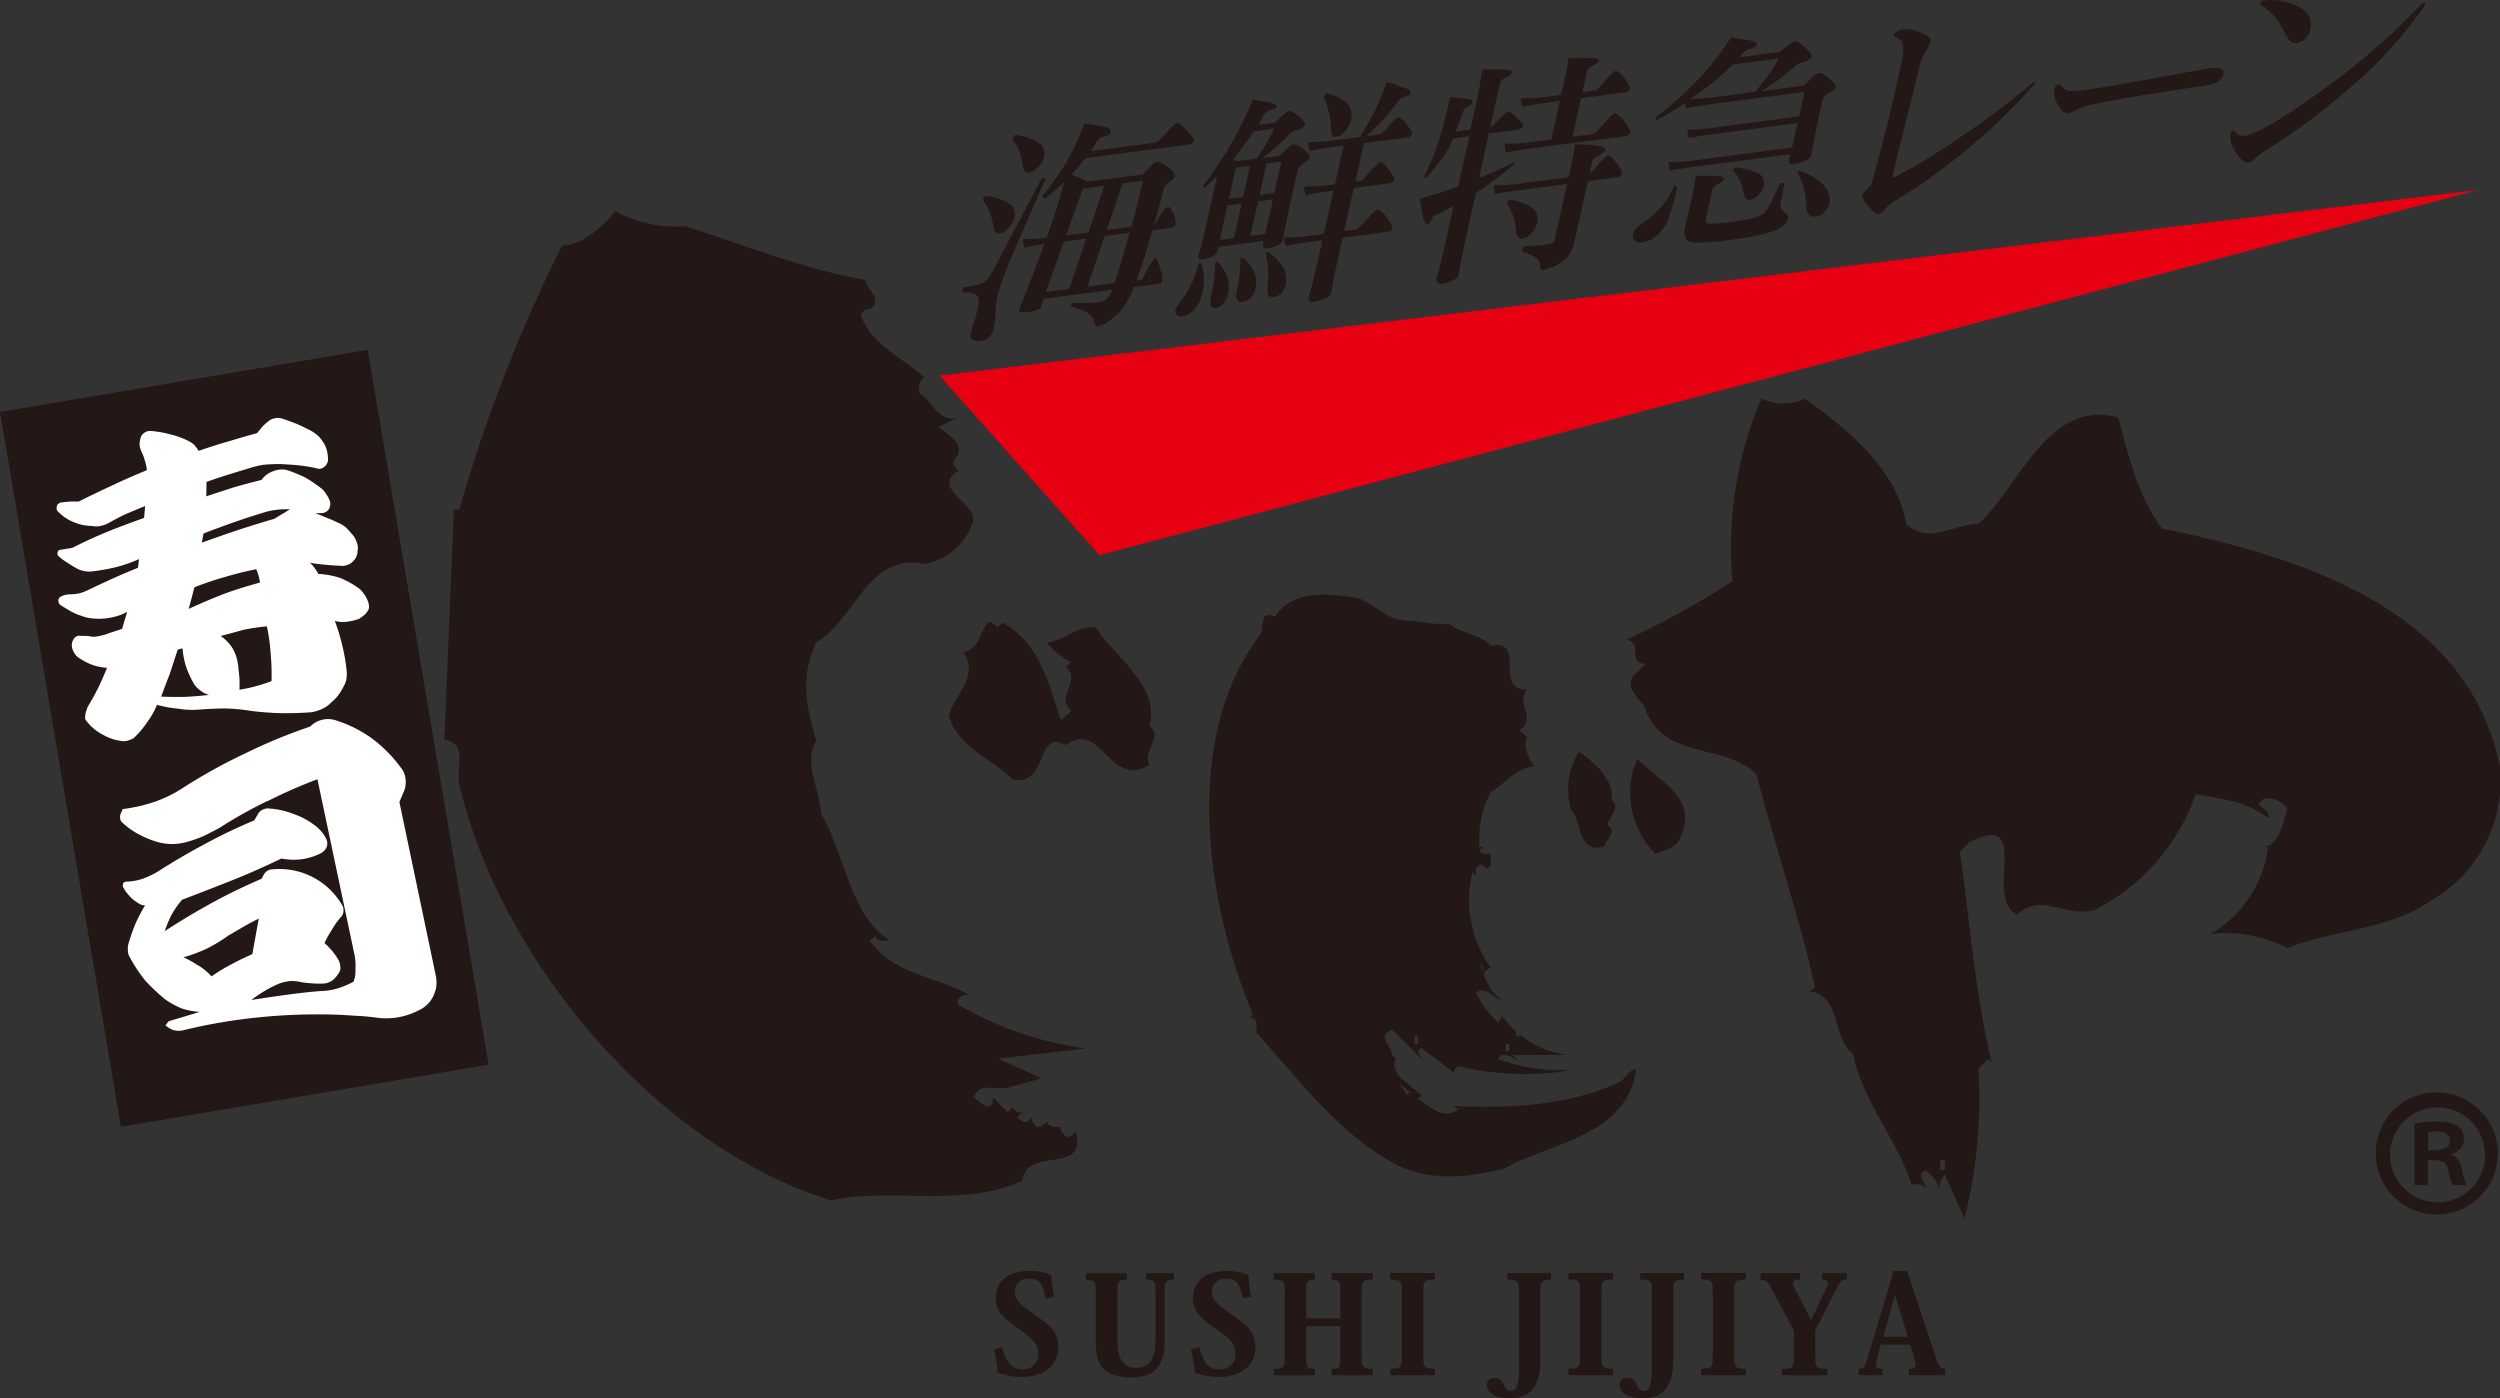 <svg xmlns="http://www.w3.org/2000/svg" width="155.679" height="87.07" viewBox="0 0 155.679 87.07">
  <rect x="0" y="0" width="155.679" height="87.07" fill="#333333" stroke="none"/>
  <g id="デザイン" transform="translate(0 0)">
    <g id="グループ_1186" data-name="グループ 1186" transform="translate(0 0)">
      <g id="グループ_1182" data-name="グループ 1182" transform="translate(61.892 79.146)">
        <path id="パス_7089" data-name="パス 7089" d="M76.925,102.454c.259,1.086.656,1.361,1.272,1.361a.925.925,0,0,0,.956-.98c0-.591-.276-.867-1.159-1.5-.989-.7-1.483-1.061-1.483-2.018,0-.681.47-1.629,2.058-1.629a3.632,3.632,0,0,1,1.386.243c.024.332.089.826.178,1.377l-.527.081c-.178-.932-.381-1.215-1.053-1.215a.776.776,0,0,0-.859.794c0,.519.324.794,1.086,1.337,1.11.786,1.621,1.151,1.621,2.139,0,1.053-.835,1.847-2.244,1.847a4.683,4.683,0,0,1-1.523-.259,10.221,10.221,0,0,0-.243-1.467l.535-.13Z" transform="translate(-76.39 -97.69)" fill="#231815"/>
        <path id="パス_7090" data-name="パス 7090" d="M85.429,102.039c0,.681.073,1.718,1.175,1.718s1.191-1.159,1.191-1.7V98.992c0-.656-.073-.729-.575-.729V97.85h1.718v.413c-.51,0-.575.089-.575.729v3.136c0,.818-.154,2.22-2.018,2.22-1.977,0-2.269-.948-2.269-2.269V99c0-.632-.057-.729-.616-.729v-.413H86v.413c-.527,0-.575.065-.575.729v3.047Z" transform="translate(-77.731 -97.72)" fill="#231815"/>
        <path id="パス_7091" data-name="パス 7091" d="M92.075,102.454c.259,1.086.648,1.361,1.272,1.361a.925.925,0,0,0,.956-.98c0-.591-.275-.867-1.159-1.5-.989-.7-1.483-1.061-1.483-2.018,0-.681.478-1.629,2.058-1.629a3.632,3.632,0,0,1,1.386.243c.024.332.081.826.178,1.377l-.527.081c-.178-.932-.381-1.215-1.053-1.215a.776.776,0,0,0-.859.794c0,.519.324.794,1.086,1.337,1.11.786,1.621,1.151,1.621,2.139,0,1.053-.843,1.847-2.244,1.847a4.683,4.683,0,0,1-1.523-.259,10.224,10.224,0,0,0-.243-1.467l.535-.13Z" transform="translate(-79.264 -97.69)" fill="#231815"/>
        <path id="パス_7092" data-name="パス 7092" d="M104.056,98.263c-.624,0-.689.089-.689.729v4.092c0,.624.057.729.689.729v.405H101.5v-.405c.494,0,.543-.081.543-.7v-1.953H99.916v1.953c0,.608.049.7.535.7v.405H97.89v-.405c.624,0,.689-.1.689-.729V98.992c0-.632-.057-.729-.689-.729V97.85h2.56v.413c-.478,0-.535.081-.535.689v1.718h2.123V98.96c0-.608-.049-.7-.543-.7V97.85h2.56Z" transform="translate(-80.469 -97.72)" fill="#231815"/>
        <path id="パス_7093" data-name="パス 7093" d="M106.85,103.8c.664,0,.721-.1.721-.729V98.982c0-.632-.057-.729-.721-.729V97.84h2.779v.413c-.656,0-.721.089-.721.729v4.092c0,.624.057.729.721.729v.405H106.85Z" transform="translate(-82.169 -97.718)" fill="#231815"/>
        <path id="パス_7094" data-name="パス 7094" d="M117.608,103.263c0,.778-.105,2.382-1.839,2.382-1.3,0-1.5-.551-1.5-.835a.429.429,0,0,1,.47-.429.62.62,0,0,1,.608.446c.122.267.235.373.421.373.494,0,.51-.891.51-1.677V99c0-.64-.057-.737-.729-.737V97.85h2.723v.413c-.6,0-.664.105-.664.729Z" transform="translate(-83.577 -97.72)" fill="#231815"/>
        <path id="パス_7095" data-name="パス 7095" d="M120.54,103.8c.664,0,.721-.1.721-.729V98.982c0-.632-.057-.729-.721-.729V97.84h2.779v.413c-.664,0-.721.089-.721.729v4.092c0,.624.057.729.721.729v.405H120.54Z" transform="translate(-84.766 -97.718)" fill="#231815"/>
        <path id="パス_7096" data-name="パス 7096" d="M127.818,103.263c0,.778-.105,2.382-1.839,2.382-1.3,0-1.5-.551-1.5-.835a.429.429,0,0,1,.47-.429.62.62,0,0,1,.608.446c.113.267.235.373.421.373.494,0,.51-.891.51-1.677V99c0-.64-.057-.737-.729-.737V97.85h2.722v.413c-.6,0-.664.105-.664.729Z" transform="translate(-85.514 -97.72)" fill="#231815"/>
        <path id="パス_7097" data-name="パス 7097" d="M130.75,103.8c.664,0,.721-.1.721-.729V98.982c0-.632-.057-.729-.721-.729V97.84h2.779v.413c-.664,0-.721.089-.721.729v4.092c0,.624.057.729.721.729v.405H130.75Z" transform="translate(-86.703 -97.718)" fill="#231815"/>
        <path id="パス_7098" data-name="パス 7098" d="M137.392,101.448l-1.386-2.593c-.259-.51-.381-.592-.7-.592V97.85h2.463v.413c-.316,0-.454.041-.454.186a.967.967,0,0,0,.154.413l.972,1.9h.024l.9-1.9a1.205,1.205,0,0,0,.146-.421c0-.138-.105-.17-.365-.17V97.85h1.531v.413c-.316,0-.413.065-.624.527l-1.337,2.641v1.653c0,.624.065.729.754.729v.405h-2.844v-.405c.7,0,.762-.1.762-.729v-1.637Z" transform="translate(-87.569 -97.72)" fill="#231815"/>
        <path id="パス_7099" data-name="パス 7099" d="M146.059,102.278h-1.839l-.219.851a1.887,1.887,0,0,0-.073.421c0,.186.105.227.4.227v.405H142.85v-.405c.251,0,.381-.089.494-.478l1.685-5.6h.843l1.815,5.477c.17.51.267.6.551.6v.405h-2.261v-.405c.316,0,.421-.065.421-.235a1.2,1.2,0,0,0-.065-.316l-.267-.948Zm-.154-.486-.778-2.569h-.032l-.713,2.569Z" transform="translate(-88.999 -97.692)" fill="#231815"/>
      </g>
      <path id="パス_7100" data-name="パス 7100" d="M82.17,37.354,72.22,26.173,168.027,14.61Z" transform="translate(-13.706 -2.782)" fill="#e60012"/>
      <g id="グループ_1183" data-name="グループ 1183" transform="translate(27.666 13.149)">
        <path id="パス_7101" data-name="パス 7101" d="M66.164,65.651c-.219-.543.575-.632.721-.64h-.13c-2.034-1.142-4.7-1.272-6.1-3.346l.34-.292c.13.381.591.292.891.292-2.5-1.612-2.755-5.332-4.278-7.916-.041-1.523-1.142-3.047-.292-4.57-.681-2.155-.972-4.059,0-6.093,2.366-1.313,3.217-5.631,6.733-4.87A3.891,3.891,0,0,0,67.1,35.46c0-1.142-2.625-1.993-.932-3.047-.17-.17-.381-.3-.3-.632.891-.972-.251-1.523-.932-2.115l1.232-.592c-1.232.421-1.6-1.013-2.455-1.523,0-.34-.041-.762.34-.932-1.142-1.142-3.427-2.074-3.978-3.978.17-.13.3-.381.591-.3.843-.591-.211-1.224-.3-1.823-3.938-.681-7.536-2.2-11.263-3.346a7.494,7.494,0,0,1-4.278-.932c-.972,1.061-1.993,2.074-3.346,2.155a94.614,94.614,0,0,0-6.393,16.432h-.34l-.592,14.35c1.523.13.681,1.823.932,2.755,2.5,10.8,12.195,22.526,23.158,25.913,3.808-.851,8.087.51,11.9-1.232.292-2.2,4.019-.292,3.346-3.047-.17.13-.292.381-.632.3-.13-.17-.381-.3-.292-.591-.3,0-.762.041-.891-.34-.17.17-.34.381-.632.34-.13-.17-.381-.34-.292-.632l-.3.3c-.292.081-.47-.13-.632-.3l.34-.292c-.34.081-.47-.17-.64-.3l-.292.3L68.3,71.42v.34c-.292.591-.8-.081-1.183-.34.381-.972,1.353-.421,2.115-.591l2.115-.591-2.706-1.224,5.461-.632a21.517,21.517,0,0,1-7.916-2.706Z" transform="translate(-34.15 -16.24)" fill="#231815"/>
        <path id="パス_7102" data-name="パス 7102" d="M85.416,54.249c.681-2.415-2.2-4.319-3.346-6.093-1.232-.13-1.9.851-3.047.932a4.351,4.351,0,0,0,1.523,1.224l-.34.3c1.021.891-.681,1.823.34,2.747l-.632.592c-.762-2.2-1.272-4.781-3.646-6.093l-.292.292c-.17-.13-.34-.381-.632-.292-.51.591-.51,1.693-1.523,1.823,1.061,1.523-.591,2.666-.891,3.978.51,1.9,2.666,2.666,3.938,3.938,2.285.551,1.442-3.176,3.346-2.115,2.244-1.612,2.666,2.755,5.21,1.232-.47-1.013.891-1.612,0-2.455Z" transform="translate(-41.507 -22.235)" fill="#231815"/>
        <path id="パス_7103" data-name="パス 7103" d="M118.667,75.977c-3.063,1.515-6.976,1.766-10.453,1.58l.219.219c-.916.7-1.766-.219-2.5-.664l.219-.219L104.8,75.758c-.219-.284-.51-.916-.219-1.134l-.251-.251c0-.5-1.013-1.167,0-1.58l2.966,2.974c-.446-.535-1.134-.98-1.361-1.612l.219-.219,2.05,1.58c-.065-.219.1-.316.219-.446a17.532,17.532,0,0,0,7.268.219,10.892,10.892,0,0,1-4.773-.664c.413-.7,1.329.316,1.134,0l-.227-.251h3.549a5.458,5.458,0,0,1-3.111-1.28v.146h-.219V72.9a7.347,7.347,0,0,1-.916-1.021c.065.219-.1.348-.219.478a7.472,7.472,0,0,1-1.361-1.831c.51-.51,1.07.284,1.58.438l-.664-.664c-.122-.47-.851-1.045,0-1.353A7.3,7.3,0,0,1,109.333,63l.219.251c0-.251-.065-.567.219-.7.219-.065.348.13.478.219.381-.154.154-.632.219-.916-.219,0-.567.065-.7-.219l.219-.219h-.219a6.251,6.251,0,0,1,.7-3.411c.916-.5,1.58-1.548,2.714-1.58-.381-.535-.729-1.329-.446-1.831l-.478-.438c1.134-.762-.284-1.677.478-2.528-2.115.065,0-3.217-2.277-2.714-.5-.7-1.928-.786-2.5-1.361h-.7l-1.831-.219c-1.45,0-1.928-.859-3.16-1.394-1.766-.284-4.043-.6-5.243,1.134-1.013-.438-.632.762-.916,1.134-4.926,6.507-3.346,16.773-.446,23.652l-.219.219h.219c.381.186.162.632.219.916,2.334,2.56,5.113,6.32,8.654,8.184,2.147,1.1,4.546.851,6.823.251,2.876-1.612,7.552-1.961,8.176-6.158-.405,0-.632.47-.916.7Zm-7.26-2.277h.219v.446h-.219Zm-1.394-4.764v.219l-.219-.478.219.251Zm-4.294,4.294h.219v.47h-.219Zm-.478,3.662-.438-.7.632.478.032-.041.251.251-.284-.219-.186.219Z" transform="translate(-45.305 -21.834)" fill="#231815"/>
        <path id="パス_7104" data-name="パス 7104" d="M122.757,63.705c.065-.446.851-.916.219-1.361.065-.5.851-1.078.219-1.612.251-1.078-1.013-2.3-2.018-2.941a4.442,4.442,0,0,0-.47,3.63c.7.729.348,2.714,2.05,2.277Z" transform="translate(-50.529 -24.123)" fill="#231815"/>
        <path id="パス_7105" data-name="パス 7105" d="M125.713,58.34a5.378,5.378,0,0,0,1.142,5.907c.567-.219,1.418-.381,1.58-1.134,1.078-2.309-1.353-3.411-2.714-4.773Z" transform="translate(-51.435 -24.227)" fill="#231815"/>
        <path id="パス_7106" data-name="パス 7106" d="M179.375,53.457c-2.042-9.845-12.681-13.013-21.019-14.723-1.5-2.042-2.082-4.505-2.714-6.92-4.424-1.167-6.126,4.294-8.719,6.628-1.507,0-3.128,1.337-4.505,0-.5-3.3-3.671-5.923-6.3-7.8a3.127,3.127,0,0,1-2.714,0,23.724,23.724,0,0,0-1.791,11.384,57.806,57.806,0,0,1-6.588,3.63c1.037.211,0,1.54,1.207,1.5l-.624.583c-1.045.916.624,1.791.624,2.423,1.337,3,4.878,1.92,6.879,3.881,1.126,4.424,2.625,8.719,3.63,13.224a.881.881,0,0,1-.413.3c2.074.105,1.418,2.82,2.8,3.914.624,3.006,2.714,5.259,3.63,8.095.292,0,.753-.081.875.292.081-.413-.673-.875,0-1.167a2.134,2.134,0,0,1,.875,1.24,1.057,1.057,0,0,1,.34-.948l1.207,2.714a30.913,30.913,0,0,0,.875-9.342l.624-.583c.057.073.146.146.211.227-1.053-4.238-1.353-8.775-2-13.151l.583-.583c4.043-2.042.835,3.541,3.006,4.505,1.418-1.418,3.006.211,4.8-.292a12.729,12.729,0,0,0,6.3-7.211c1.588.292,3.249.462,4.505,1.5.162-.462-.381-.583-.583-.916l.292-.292a1.433,1.433,0,0,1,1.5.624c-.292.875-.5,2.293-1.5,2.374h.292a7.287,7.287,0,0,1-3.589,5.421,8.351,8.351,0,0,1,4.8.875c2.917-1.167,6.377-1.126,9.01-3.006a8.63,8.63,0,0,0,4.213-8.386ZM144.841,78.689h-.292v-.624h.292Z" transform="translate(-51.392 -18.972)" fill="#231815"/>
      </g>
      <g id="グループ_1184" data-name="グループ 1184" transform="translate(59.907)">
        <path id="パス_7107" data-name="パス 7107" d="M78.915,12.877l.243.024c-.924,2.091-1.629,3.719-2.131,4.894a18.4,18.4,0,0,0-.851,2.325,7.327,7.327,0,0,0-.138.81,7.916,7.916,0,0,1-.138,1.386.8.8,0,0,1-.251.462.876.876,0,0,1-.543.251.7.7,0,0,1-.567-.105c-.073-.073-.081-.219-.041-.421a7.989,7.989,0,0,1,.267-.867c.073-.3.13-.527.17-.689a1.072,1.072,0,0,0,0-.648c-.073-.178-.405-.284-1-.324l.122-.292a3.925,3.925,0,0,0,1.2-.284,1.5,1.5,0,0,0,.543-.608l3.111-5.907ZM75.374,14a3.294,3.294,0,0,1,1.588.543.807.807,0,0,1,.243.826,1.388,1.388,0,0,1-.429.681.827.827,0,0,1-.527.292c-.211.024-.332-.154-.381-.535a3.075,3.075,0,0,0-.648-1.548L75.382,14Zm1.864-3.792a3.339,3.339,0,0,1,1.572.543.788.788,0,0,1,.235.826,1.388,1.388,0,0,1-.429.681.844.844,0,0,1-.543.292c-.194.024-.316-.154-.373-.535a2.955,2.955,0,0,0-.632-1.548l.162-.259Zm4.327-.729c.4.065.786.138,1.159.211.348.065.5.162.478.3s-.162.251-.389.316a.738.738,0,0,0-.413.194c-.146.251-.292.486-.446.713l4.124-.543s.186-.17.494-.494q.632-.7.778-.729c.1-.016.332.194.7.616.235.235.348.389.332.47a.344.344,0,0,1-.34.275l-6.409.843a7.925,7.925,0,0,1-.713.826,1.319,1.319,0,0,1-.178.186,6.863,6.863,0,0,1,1,.454l3.419-.446c.178-.17.324-.316.438-.429.211-.219.365-.34.462-.348.17-.024.421.1.754.357.284.227.405.413.381.559-.016.057-.122.162-.316.308a.932.932,0,0,0-.365.4q-.255,1.021-.608,2.236h.057a4.91,4.91,0,0,1,.373-.608c.186-.284.332-.429.446-.446.089-.008.186.089.275.308a1.239,1.239,0,0,1,.178.737.287.287,0,0,1-.275.243l-1.167.154c-.162.583-.348,1.2-.551,1.831-.154.478-.3.916-.446,1.288l.357-.049c.105-.219.235-.446.365-.681.219-.413.365-.632.446-.64.105-.016.211.186.3.6a1.78,1.78,0,0,1,.154.737c-.032.154-.089.235-.162.243l-1.621.211a6.626,6.626,0,0,1-.551,1.126,3.424,3.424,0,0,1-.9.908,2.14,2.14,0,0,1-.794.421c-.122.016-.194-.113-.235-.389-.057-.332-.543-.616-1.467-.851l.105-.219a16.486,16.486,0,0,0,1.7-.057.871.871,0,0,0,.624-.413,2.112,2.112,0,0,0,.17-.357l-4.262.559-.178.519c-.032.13-.284.235-.754.308-.438.057-.64.016-.608-.13.616-1.523,1.134-2.885,1.572-4.1q-.583.085-1.24.219l-.105-.543a11.387,11.387,0,0,0,1.5-.073c.486-1.386.851-2.544,1.094-3.484-.357.34-.77.7-1.232,1.061l-.138-.162a17.756,17.756,0,0,0,1.507-2.139,18.43,18.43,0,0,0,1.142-2.423ZM79.15,19.991l1.467-.194,1.053-3.128-1.386.178L79.15,19.983Zm1.272-3.533,1.4-.186.972-2.9-1.321.17-1.053,2.909Zm2.39.057-1.053,3.128,1.677-.219c.154-.438.332-1.037.559-1.807.13-.438.259-.875.381-1.313l-1.564.2Zm1.126-3.29-.989,2.9,1.54-.2c.275-1,.51-1.953.713-2.86Z" transform="translate(-73.94 -1.803)" fill="#231815"/>
        <path id="パス_7108" data-name="パス 7108" d="M91.951,17.575a3.688,3.688,0,0,1,.1,1.7,2.416,2.416,0,0,1-.6,1.272,1.25,1.25,0,0,1-.713.357.383.383,0,0,1-.348-.105.45.45,0,0,1-.041-.34,4.088,4.088,0,0,1,.583-.843,6.633,6.633,0,0,0,.835-1.953l.194-.1Zm3.2-10.153c.381.065.713.113,1,.162.357.073.519.162.494.251-.024.105-.146.178-.365.227a.81.81,0,0,0-.365.2c-.138.251-.275.486-.413.721l1.021-.13c.2-.178.348-.316.438-.405a1.236,1.236,0,0,1,.478-.324c.089-.008.267.081.527.292.324.267.47.454.446.567s-.186.211-.478.316a1.2,1.2,0,0,0-.446.211,13.6,13.6,0,0,1-1.726,1.54l1.061-.138c.154-.138.292-.275.421-.4a1.153,1.153,0,0,1,.429-.316,1.045,1.045,0,0,1,.592.267c.324.259.47.446.446.551s-.154.211-.4.357c-.211.162-.332.292-.357.405l-.51,2.285-.438,2.147c-.032.154-.243.284-.632.4a2.817,2.817,0,0,1-.365.073c-.194.024-.259-.081-.211-.316l.032-.154L93,16.586l-.073.324c-.032.146-.219.267-.559.381a2.009,2.009,0,0,1-.324.081c-.227.032-.316-.073-.259-.308.146-.486.275-.98.381-1.475l.762-3.411c-.251.251-.519.51-.8.754l-.065-.17a21.675,21.675,0,0,0,1.6-2.342,24.13,24.13,0,0,0,1.483-2.974Zm-2.2,10.088a2.289,2.289,0,0,1,.616.956,2.064,2.064,0,0,1,.041,1.061,1.088,1.088,0,0,1-.275.575.8.8,0,0,1-.5.284.257.257,0,0,1-.292-.154,1.892,1.892,0,0,1,.081-.859,9.584,9.584,0,0,0,.2-1.8l.122-.073Zm.146-1.361.883-.113.478-2.155-.883.113L93.1,16.149Zm.567-2.552.883-.113.429-1.937-.883.113L93.668,13.6Zm.5-2.35,1.224-.162a10.759,10.759,0,0,0,1.1-1.864l-1.264.162a12.658,12.658,0,0,1-.891,1.224c-.138.178-.275.348-.421.51l.251.122Zm.324,5.988a2.215,2.215,0,0,1,.745.916,1.593,1.593,0,0,1,.1.98,1.091,1.091,0,0,1-.275.575.855.855,0,0,1-.5.3.36.36,0,0,1-.381-.146c-.081-.081-.065-.357.041-.818a7.911,7.911,0,0,0,.162-1.726l.113-.081Zm.519-1.337.924-.122.478-2.155-.924.122Zm1-4.489-.429,1.937.924-.122.429-1.945-.924.122Zm.065,5.469a2.982,2.982,0,0,1,.964.964,1.661,1.661,0,0,1,.162,1.1,1.086,1.086,0,0,1-.259.519.782.782,0,0,1-.438.235c-.178.024-.3,0-.365-.089-.073-.049-.089-.316-.041-.81a4.906,4.906,0,0,0-.154-1.807ZM103.5,6.328a6.191,6.191,0,0,1,.948.308c.4.1.575.219.535.373-.024.1-.138.178-.34.235a.679.679,0,0,0-.389.2,13.261,13.261,0,0,1-2.018,2.244l.9-.113s.186-.178.462-.486a3.472,3.472,0,0,1,.575-.575c.146-.016.332.122.551.429.243.292.357.478.34.567a.3.3,0,0,1-.284.259l-2.706.357-.535,2.4.365-.049s.219-.2.527-.543a3.45,3.45,0,0,1,.64-.624c.138-.016.316.13.551.454s.348.519.332.592a.3.3,0,0,1-.275.267l-2.236.292-.6,2.682.818-.105s.211-.211.551-.567a4.121,4.121,0,0,1,.673-.656c.154-.024.357.138.608.478s.381.543.365.616a.318.318,0,0,1-.275.275l-2.828.373-.34,1.523c-.186.818-.308,1.458-.381,1.928-.041.17-.276.324-.713.454-.194.049-.332.081-.421.1-.227.032-.308-.089-.251-.373.146-.454.308-1.1.5-1.945l.34-1.523-.6.081c-.794.105-1.361.194-1.7.275l-.105-.543a11.752,11.752,0,0,0,1.9-.138l.6-.081.6-2.682h-.065c-.786.113-1.353.2-1.685.284l-.105-.543a11.521,11.521,0,0,0,1.88-.138h.065l.535-2.407-.438.057c-.786.105-1.353.194-1.693.259l-.089-.543a11.634,11.634,0,0,0,1.88-.138l1.361-.178a15.541,15.541,0,0,0,1.661-3.419Zm-3.768.7a2.713,2.713,0,0,1,1.377.7,1.253,1.253,0,0,1,.146,1.045,1.4,1.4,0,0,1-.429.681.84.84,0,0,1-.535.275c-.162.024-.259-.194-.284-.64a4.254,4.254,0,0,0-.446-1.815l.162-.259Z" transform="translate(-77.049 -1.209)" fill="#231815"/>
        <path id="パス_7109" data-name="パス 7109" d="M110.966,6.892c.4.049.754.089,1.086.122.243.041.357.105.34.186a.474.474,0,0,1-.292.3c-.146.065-.227.122-.235.17-.178.535-.348.989-.519,1.386l.916-.122.357-1.6c.186-.826.308-1.54.381-2.139q.535-.024,1.337,0c.365,0,.543.073.51.194s-.162.235-.405.332a.485.485,0,0,0-.324.316l-.608,2.723h.057s.154-.138.413-.4c.357-.373.575-.559.656-.567s.292.154.616.486c.211.194.316.316.3.373a.318.318,0,0,1-.284.275l-1.847.243-.616,2.779c.745-.3,1.475-.64,2.2-1l.032.105a24.476,24.476,0,0,1-2.431,1.831l-.656,2.966c-.162.729-.308,1.45-.421,2.147-.041.17-.267.324-.681.446a3.131,3.131,0,0,1-.373.089c-.259.032-.365-.089-.3-.365q.316-1.191.535-2.163l.51-2.309q-.523.28-1.021.51c-.178.049-.284.138-.308.251-.016.041-.041.1-.081.178-.057.113-.122.17-.194.178-.162.024-.292-.251-.373-.81-.016-.154-.065-.413-.13-.77.818-.227,1.612-.478,2.39-.754l.7-3.136-1,.13c-.122.267-.235.494-.34.7a11.108,11.108,0,0,1-1.4,1.807l-.081-.113c.259-.543.478-1.029.656-1.467.13-.357.275-.794.421-1.3.17-.616.357-1.345.559-2.2ZM113.7,12.4a11.522,11.522,0,0,0,1.88-.138l2.8-.365.178-.8c.049-.227.13-.648.227-1.248a9.2,9.2,0,0,1,1.2.065c.486.041.713.122.681.259-.024.113-.162.235-.4.373-.243.089-.373.2-.405.34l-.17.786q.146-.134.462-.486a3.542,3.542,0,0,1,.64-.64c.146-.016.34.138.583.478.243.324.357.535.34.624a.285.285,0,0,1-.267.243l-1.864.243-.851,3.824A1.827,1.827,0,0,1,118,17.134a2.722,2.722,0,0,1-1.215.535q-.194.024-.17-.292c.016-.34-.373-.632-1.159-.859l.113-.292q1.094-.1,1.629-.17a.326.326,0,0,0,.316-.251l.778-3.492-2.787.365c-.786.105-1.361.194-1.7.275l-.089-.543ZM115.4,6.973a10.237,10.237,0,0,0,1.864-.122l.656-.089.267-1.2c.081-.348.138-.713.186-1.078q.778-.036,1.483,0c.292-.016.421.049.389.2-.016.057-.122.138-.332.251-.227.122-.357.251-.389.4l-.275,1.256.875-.113s.2-.211.519-.567a3.543,3.543,0,0,1,.64-.64q.219-.024.583.462c.243.34.357.551.332.632a.287.287,0,0,1-.276.243l-2.763.365-.535,2.4,1.361-.178s.211-.211.551-.583a3.37,3.37,0,0,1,.681-.689c.162-.024.381.146.64.494s.389.567.373.656a.31.31,0,0,1-.284.259l-5.761.754c-.786.105-1.361.194-1.7.275l-.1-.551a11.752,11.752,0,0,0,1.9-.138l1.021-.13.535-2.4-.656.089c-.786.105-1.353.194-1.7.275l-.081-.543Zm-.729,6.312a3.426,3.426,0,0,1,1.54.575.974.974,0,0,1,.211.916,1.462,1.462,0,0,1-.429.681.938.938,0,0,1-.535.267c-.194.024-.308-.162-.348-.567a3.436,3.436,0,0,0-.575-1.645l.146-.227Z" transform="translate(-80.613 -0.858)" fill="#231815"/>
        <path id="パス_7110" data-name="パス 7110" d="M128.069,12.131l.2.024a12.033,12.033,0,0,1-.664,2.277,2.508,2.508,0,0,1-.883,1,2.045,2.045,0,0,1-.64.211.519.519,0,0,1-.478-.113.5.5,0,0,1-.081-.478c.041-.162.259-.381.664-.673a4.738,4.738,0,0,0,1.872-2.253Zm3.5-9.261c.421.065.778.122,1.086.178.4.065.583.154.567.259-.024.122-.17.219-.421.292a.836.836,0,0,0-.4.219l-.275.3,2.5-.324c.2-.154.348-.267.446-.348a1.709,1.709,0,0,1,.51-.332c.1-.016.292.1.575.34.348.3.51.5.478.632-.024.105-.194.219-.519.332a.918.918,0,0,0-.438.194,14.885,14.885,0,0,1-2.155,1.612l2.617-.34c.178-.162.34-.316.5-.47a1.221,1.221,0,0,1,.454-.324c.146-.016.34.089.6.34.3.259.446.429.429.527-.024.122-.154.243-.373.365-.267.17-.421.324-.446.462-.34,1.523-.535,2.479-.583,2.876-.057.251-.1.446-.13.6s-.275.308-.7.438c-.186.041-.316.065-.405.081q-.328.036-.243-.34l.065-.284-5.931.778c-.656.081-1.191.17-1.6.251l-.073-.543a10.818,10.818,0,0,0,1.775-.122l5.931-.778.34-1.523-5.186.681a15.168,15.168,0,0,0-1.588.267l-.089-.543a13,13,0,0,0,1.775-.138l5.186-.681.34-1.523-5.34.7c-.964.13-1.645.235-2.042.324l-.041-.34c-.543.357-1.151.721-1.815,1.086l-.065-.17a22.418,22.418,0,0,0,2.536-2.228,17.109,17.109,0,0,0,2.18-2.755Zm-2.147,8.646a11.651,11.651,0,0,1,1.191,0c.405,0,.6.049.575.162-.032.13-.17.251-.413.357a.561.561,0,0,0-.332.348l-.381,1.71c-.057.243.016.381.2.389a15.036,15.036,0,0,0,1.758-.162,6.5,6.5,0,0,0,1.175-.251,1.227,1.227,0,0,0,.51-.275,3.008,3.008,0,0,0,.348-.543c.17-.332.381-.778.624-1.313l.259.024c-.105.551-.17.9-.211,1.053-.081.348-.024.583.162.7.219.146.316.292.284.429a1.074,1.074,0,0,1-.575.632,3.164,3.164,0,0,1-.851.316,15.167,15.167,0,0,1-1.985.373,15.606,15.606,0,0,1-2.415.2c-.324-.024-.519-.13-.591-.324a1.249,1.249,0,0,1,.024-.754l.4-1.783c.1-.446.178-.875.235-1.288Zm-.348-4.8c.527-.016,1.134-.065,1.831-.154l2.2-.292a11.259,11.259,0,0,0,1.483-2.074l-2.876.381a16.291,16.291,0,0,1-1.54,1.353c-.332.259-.7.519-1.1.794Zm2.8,4.262a3.784,3.784,0,0,1,1.531.421.685.685,0,0,1,.235.729,1.328,1.328,0,0,1-.405.632.8.8,0,0,1-.478.243c-.2.024-.324-.13-.381-.478a2.532,2.532,0,0,0-.648-1.369l.146-.186Zm3.97.2a3.659,3.659,0,0,1,1.467.851,1.3,1.3,0,0,1,.429,1.175,1.183,1.183,0,0,1-.405.632.807.807,0,0,1-.429.194.515.515,0,0,1-.438-.105c-.122-.1-.178-.34-.186-.721a4.218,4.218,0,0,0-.559-1.945l.122-.073Z" transform="translate(-83.723 -0.554)" fill="#231815"/>
        <path id="パス_7111" data-name="パス 7111" d="M153.752,5.79a38.015,38.015,0,0,1-8.719,7.236,2.359,2.359,0,0,0-.51.47.671.671,0,0,1-.389.275c-.13.016-.332-.138-.608-.478-.3-.332-.429-.559-.4-.7a1.165,1.165,0,0,1,.292-.357,1.163,1.163,0,0,0,.316-.47c-.032.154.138-.478.51-1.88s.713-2.787,1.013-4.132q.316-1.434.389-1.847c.057-.47.032-.778-.089-.916a1.372,1.372,0,0,0-.324-.219c-.113-.057-.162-.113-.146-.162A.383.383,0,0,1,145.3,2.4a.655.655,0,0,1,.324-.138,2.371,2.371,0,0,1,1.167.219c.446.186.64.373.6.575a4.4,4.4,0,0,1-.292.551,3.232,3.232,0,0,0-.438,1.07c-.016.065-.251,1.045-.721,2.949-.478,1.88-.778,3.1-.9,3.638-.032.146-.008.211.065.2a.949.949,0,0,0,.2-.081,38.109,38.109,0,0,0,3.7-2.253,48.2,48.2,0,0,0,4.61-3.444c.219-.194.316-.219.284-.081a.567.567,0,0,1-.13.211Z" transform="translate(-87.066 -0.436)" fill="#231815"/>
        <path id="パス_7112" data-name="パス 7112" d="M167.195,6.351c-.462.065-1.515.219-3.144.478-1.937.308-3.2.543-3.8.689a3.751,3.751,0,0,0-.964.308,1.765,1.765,0,0,1-.47.227c-.267.032-.5-.13-.7-.5a1.4,1.4,0,0,1-.227-1.013c.041-.17.122-.267.251-.284.057,0,.146.057.275.2a.636.636,0,0,0,.462.227,8.694,8.694,0,0,0,.948-.081c.7-.089,2.139-.332,4.311-.729,2.155-.4,3.274-.592,3.33-.6.7-.089,1.021.024.948.357-.081.381-.486.616-1.2.713Z" transform="translate(-89.862 -1.005)" fill="#231815"/>
        <path id="パス_7113" data-name="パス 7113" d="M183.448.456a27.1,27.1,0,0,1-4.675,5.1,39.984,39.984,0,0,1-5.218,3.857,2.955,2.955,0,0,0-.64.51.573.573,0,0,1-.365.211q-.389.049-.827-.681a1.621,1.621,0,0,1-.308-1.11q.049-.194.194-.219a1.718,1.718,0,0,1,.194.194.556.556,0,0,0,.486.146c.729-.1,2.261-.98,4.61-2.666a43.453,43.453,0,0,0,6.3-5.413.589.589,0,0,1,.284-.2c.049,0,.057.032.041.105a.458.458,0,0,1-.073.162Zm-7.041,1.3a1.058,1.058,0,0,1-.907.94c-.2.024-.373-.089-.519-.348-.178-.3-.348-.592-.519-.891a3.674,3.674,0,0,0-1.078-1.1.153.153,0,0,1-.105-.178c.016-.073.089-.122.219-.138a3.821,3.821,0,0,1,1.977.308c.754.324,1.061.794.924,1.418Z" transform="translate(-92.43 -0.012)" fill="#231815"/>
      </g>
      <g id="グループ_1185" data-name="グループ 1185" transform="translate(0 21.781)">
        <rect id="長方形_19588" data-name="長方形 19588" width="23.223" height="45.149" transform="translate(0 3.873) rotate(-9.6)" fill="#231815"/>
        <path id="パス_7114" data-name="パス 7114" d="M5.436,38.631a2.8,2.8,0,0,1-.972-.648.33.33,0,0,1-.105-.154.519.519,0,0,1,.016-.219.222.222,0,0,1,.105-.138.244.244,0,0,1,.162-.073c.178-.024.365-.041.559-.057.17,0,.34-.008.527,0,.7-.348,1.4-.689,2.107-1.013.713-.34,1.426-.648,2.139-.94a2.142,2.142,0,0,0-.122-.583,2.69,2.69,0,0,0-.2-.543,1.383,1.383,0,0,1-.13-.446,1.448,1.448,0,0,1,.065-.446.552.552,0,0,1,.251-.324.584.584,0,0,1,.389-.1,5.894,5.894,0,0,1,1.159.2,4.956,4.956,0,0,1,1.134.4,1.6,1.6,0,0,1,.405.267,2.61,2.61,0,0,1,.275.373c.6-.211,1.2-.405,1.8-.575.616-.186,1.224-.365,1.831-.527.105-.122.211-.251.316-.381a3.081,3.081,0,0,1,.381-.348.8.8,0,0,1,.389-.194,1.011,1.011,0,0,1,.494.016c.308.105.616.219.932.34.3.138.608.284.908.446a2.711,2.711,0,0,1,.462.357,2.937,2.937,0,0,1,.357.519,1.72,1.72,0,0,1,.146.462,2.432,2.432,0,0,1,.041.478A.651.651,0,0,1,21,35.2a.457.457,0,0,1-.454.073,9.6,9.6,0,0,0-1.175-.194c-.373-.032-.745-.057-1.11-.073-.348,0-.681.016-.989.041a5.59,5.59,0,0,0-.916.219c-.446.13-.883.267-1.329.405s-.9.292-1.337.446l-.016.9c.559-.186,1.134-.373,1.71-.559q.839-.243,1.726-.462a1.691,1.691,0,0,1,.34-.34,1.784,1.784,0,0,1,.429-.219,1.364,1.364,0,0,1,.454-.089,1.126,1.126,0,0,1,.421.049,9.435,9.435,0,0,1,1.11.462,9.858,9.858,0,0,1,1,.681,1.336,1.336,0,0,1,.284.348,1.835,1.835,0,0,1,.211.389.621.621,0,0,1-.049.535.558.558,0,0,1-.462.251h-.373l1.045.429c.162.073.316.146.478.219a1.95,1.95,0,0,1,.405.267l.357.4a1.324,1.324,0,0,1,.275.478.928.928,0,0,1,.065.535.953.953,0,0,1-.065.348.737.737,0,0,1-.178.275.8.8,0,0,1-.4.275.817.817,0,0,1-.438.049c-.332-.008-.648-.032-.948-.065a9.48,9.48,0,0,1-.948-.122,1.613,1.613,0,0,1,.3.332,2.111,2.111,0,0,1,.227.365,5.238,5.238,0,0,1,1.361.251,5.687,5.687,0,0,1,1.191.664,2.01,2.01,0,0,1,.567.867.878.878,0,0,1,.024.405,1.524,1.524,0,0,1-.211.316,4.048,4.048,0,0,1-.389.292,3.536,3.536,0,0,1-.478.138,3.451,3.451,0,0,1-.535.065,2.089,2.089,0,0,1-.5-.073,12.322,12.322,0,0,1,.478,1.588,11.011,11.011,0,0,1,.267,1.629,2.005,2.005,0,0,1-.041.494,2.05,2.05,0,0,1-.2.454,3.45,3.45,0,0,1-.405.608c-.17.178-.348.332-.51.478a1.946,1.946,0,0,1-.567.308,1.97,1.97,0,0,1-.6.138c-.592.041-1.191.057-1.791.049-.616-.016-1.232-.065-1.831-.138a11.588,11.588,0,0,0-1.58-.154c-.535,0-1.07.024-1.612.065a5.27,5.27,0,0,1-1.337-.049A7.686,7.686,0,0,1,10.606,50a4.985,4.985,0,0,1-.624,1.1,5.636,5.636,0,0,1-.826.972,1.9,1.9,0,0,1-.365.154.839.839,0,0,1-.348.032,3.037,3.037,0,0,1-1.191-.389,2.966,2.966,0,0,1-1-.818.371.371,0,0,1-.113-.17.4.4,0,0,1,0-.194A2.188,2.188,0,0,1,6.19,50.4c.032-.089.065-.17.089-.251.235-.4.454-.786.648-1.167.211-.438.4-.867.567-1.288a3.494,3.494,0,0,1-.859-.162,3.6,3.6,0,0,1-.81-.405,1.012,1.012,0,0,1-.3-.251,1.267,1.267,0,0,1-.2-.405,1.08,1.08,0,0,1-.024-.227.718.718,0,0,1,.057-.227.727.727,0,0,1,.186-.251A.386.386,0,0,1,5.8,45.7c.154.008.3.008.429.008.13.016.267.032.405.057a2.584,2.584,0,0,0,.51-.081,2.467,2.467,0,0,0,.494-.154l.794-.259.316-1.061a3.2,3.2,0,0,1-.859.324,3.686,3.686,0,0,1-.916.105,4.8,4.8,0,0,1-.575-.041,2.818,2.818,0,0,1-.559-.162,2.736,2.736,0,0,1-.664-.3c-.2-.113-.405-.235-.6-.365a.321.321,0,0,1-.081-.122.376.376,0,0,1-.032-.17.739.739,0,0,1,.049-.13.417.417,0,0,1,.138-.105,1.362,1.362,0,0,1,.292-.1,1.386,1.386,0,0,1,.324-.024,3.488,3.488,0,0,0,.519-.065,3.29,3.29,0,0,0,.51-.194c.51-.243,1.029-.486,1.54-.721.527-.235,1.053-.462,1.588-.673l.065-.543a8.534,8.534,0,0,1-1.426.5,11.851,11.851,0,0,1-1.515.267,1.349,1.349,0,0,1-.478-.024,1.4,1.4,0,0,1-.486-.178q-.28-.158-.559-.34a3.373,3.373,0,0,1-.551-.413.223.223,0,0,1-.065-.122.2.2,0,0,1,.016-.122.164.164,0,0,1,.073-.113A.347.347,0,0,1,4.6,40.34c.154-.016.292-.041.421-.065a1.47,1.47,0,0,0,.357-.073c.721-.365,1.45-.7,2.188-1s1.5-.575,2.236-.843l.065-.737c-.389.154-.778.324-1.175.486-.4.186-.778.389-1.151.6a2.056,2.056,0,0,1-.462.154,1.282,1.282,0,0,1-.527,0,3.005,3.005,0,0,1-1.142-.243Zm5.98,9.415c-.194.478-.373.964-.551,1.442.486.024.98.024,1.491.016.5-.024,1-.065,1.5-.122a1.322,1.322,0,0,1-.494-.235,1.72,1.72,0,0,1-.413-.389,5.859,5.859,0,0,1-.51-1.07,5.068,5.068,0,0,1-.243-1.207l-.3.081q-.243.754-.486,1.483Zm3.371-4.959c.729-.267,1.475-.494,2.228-.7a2.482,2.482,0,0,0-.081-.413,3.218,3.218,0,0,0-.146-.421c-.681.138-1.337.3-1.977.494a19.545,19.545,0,0,0-1.872.632l-.357,1.345C13.3,43.695,14.033,43.379,14.787,43.087Zm-1.4-3.184c.745-.267,1.491-.527,2.253-.786.737-.235,1.491-.478,2.269-.7l.98-.591a4.92,4.92,0,0,0-.851.032,4.106,4.106,0,0,0-.843.186c-.616.186-1.232.389-1.856.608s-1.232.446-1.839.681l-.1.567Zm1.872,6.49a2.51,2.51,0,0,1,.365.948,3.357,3.357,0,0,1,.065.519c.024.2.049.4.057.575v.624a10.036,10.036,0,0,0,1.021-.219q.486-.134.972-.316a13.829,13.829,0,0,0-.057-1.734,11.13,11.13,0,0,0-.235-1.677,13.361,13.361,0,0,0-1.467.219c-.47.13-.94.259-1.41.381A2.613,2.613,0,0,1,15.257,46.393Z" transform="translate(-0.83 -27.89)" fill="#fff"/>
        <path id="パス_7115" data-name="パス 7115" d="M18.411,60.376a28.652,28.652,0,0,0-2.99,1.677c-.34.186-.681.357-1.013.519a8.053,8.053,0,0,1-1.078.373,3.913,3.913,0,0,1-.835.113,3.383,3.383,0,0,1-.843-.105,5.593,5.593,0,0,1-1.191-.47,4.611,4.611,0,0,1-1.07-.745.369.369,0,0,1-.146-.243.539.539,0,0,1,.032-.34l.122-.275a10.065,10.065,0,0,0,2.042-.47,8.265,8.265,0,0,0,1.847-.94A34.3,34.3,0,0,1,17.1,57.378a32.887,32.887,0,0,1,3.978-1.637,1.493,1.493,0,0,1,.778-.429,1.544,1.544,0,0,1,.9.073,7.768,7.768,0,0,1,2.2,1.126A8.562,8.562,0,0,1,26.7,58.277a1.361,1.361,0,0,1,.316.794,1.517,1.517,0,0,1-.162.835l-.227.535L28.9,71.282a2.02,2.02,0,0,1,.032.543,1.392,1.392,0,0,1-.1.47,1.856,1.856,0,0,1-1,1.118,4.672,4.672,0,0,1-1.3.438,4.4,4.4,0,0,1-1.345.016c-.429-.057-.859-.1-1.28-.113q-.632-.049-1.288-.073a36.023,36.023,0,0,0-4.764.17,33.964,33.964,0,0,0-4.675.8,1.184,1.184,0,0,1-.583,0,1.256,1.256,0,0,1-.535-.308l.2-.251L14.2,73.51a4.458,4.458,0,0,1-1.142-.219,5.364,5.364,0,0,1-1.013-.559,11.906,11.906,0,0,1-1.232-1.159,9.016,9.016,0,0,1-.956-1.434.788.788,0,0,1-.13-.365,1.506,1.506,0,0,1,.008-.429,11.566,11.566,0,0,1,.429-1.264,9.814,9.814,0,0,1,.624-1.2,1.336,1.336,0,0,1-.259-.049c-.073-.041-.146-.081-.219-.13a2.129,2.129,0,0,1-.494-.413,2.737,2.737,0,0,1-.373-.51.283.283,0,0,1-.041-.105.625.625,0,0,1,.016-.122.115.115,0,0,1,.073-.113A.562.562,0,0,1,9.6,65.4a3.427,3.427,0,0,0,1.078-.194,5.292,5.292,0,0,0,.964-.47c.948-.608,1.92-1.175,2.909-1.7a32.591,32.591,0,0,1,3.039-1.45l.259-.446a.587.587,0,0,1,.251-.211.683.683,0,0,1,.332-.089,5.151,5.151,0,0,1,1.637.357,4.655,4.655,0,0,1,1.41.794,2.777,2.777,0,0,1,.373.381,2.613,2.613,0,0,1,.243.421.652.652,0,0,1-.016.494.766.766,0,0,1-.34.34A3.678,3.678,0,0,1,20.558,64a3.785,3.785,0,0,1-1.28-.041c-1,.486-2.018.94-3.055,1.353s-2.082.818-3.128,1.215a5.845,5.845,0,0,0-.64.908,6.737,6.737,0,0,0-.438,1.045c.956-.624,1.945-1.215,2.949-1.766s2.026-1.037,3.087-1.5l.1-.194a.778.778,0,0,1,.2-.259.541.541,0,0,1,.308-.122,4.522,4.522,0,0,1,4.375,2.18.6.6,0,0,1,.105.429.534.534,0,0,1-.162.365,4.408,4.408,0,0,0-.551.778,5.422,5.422,0,0,0-.462.835,4.679,4.679,0,0,1,.519.543,3.729,3.729,0,0,1,.4.608,1.687,1.687,0,0,1,.065.316.553.553,0,0,1-.041.3,2.381,2.381,0,0,1-.211.316,1.526,1.526,0,0,1-.259.251,1.318,1.318,0,0,1-.284.138,1.077,1.077,0,0,1-.34.049,5.871,5.871,0,0,1-.745-.024,4.587,4.587,0,0,1-.745-.105,2.212,2.212,0,0,0-.608-.016,2.55,2.55,0,0,0-.616.162,6.732,6.732,0,0,0-.867.446,7.342,7.342,0,0,0-.826.559c.7-.113,1.426-.219,2.147-.316q1.106-.158,2.188-.243a3.78,3.78,0,0,0,1.061-.17,5.651,5.651,0,0,0,.972-.413,2.03,2.03,0,0,0,.113-.8,3.187,3.187,0,0,0-.057-.867L21.523,59.023a31.511,31.511,0,0,0-3.1,1.361Zm-4.3,10.242a4.062,4.062,0,0,1,.818.681,10.513,10.513,0,0,1,1.24-.754c.421-.227.859-.438,1.3-.632l.4-2.212c-.308.154-.624.316-.94.5-.3.178-.616.357-.932.543a10.457,10.457,0,0,1-1.345.818,9.806,9.806,0,0,1-1.475.551,5.118,5.118,0,0,1,.924.519Z" transform="translate(-1.756 -32.279)" fill="#fff"/>
      </g>
      <path id="パス_7116" data-name="パス 7116" d="M186.447,83.97a3.8,3.8,0,1,1-3.857,3.776A3.768,3.768,0,0,1,186.447,83.97Zm0,6.839a2.936,2.936,0,0,0,2.941-3.047,2.955,2.955,0,1,0-2.941,3.047ZM185,89.731V85.9a7.7,7.7,0,0,1,1.41-.122c.681,0,1.677.122,1.677,1.118a.961.961,0,0,1-.786.891v.065c.373.122.559.438.664.932a3.374,3.374,0,0,0,.292.956h-.867a3.261,3.261,0,0,1-.292-.956c-.146-.6-.478-.6-1.264-.6v1.556H185Zm.851-2.155c.64,0,1.345,0,1.345-.583,0-.357-.251-.6-.851-.6a2.558,2.558,0,0,0-.494.041v1.143Z" transform="translate(-34.646 -15.941)" fill="#231815"/>
    </g>
  </g>
</svg>
